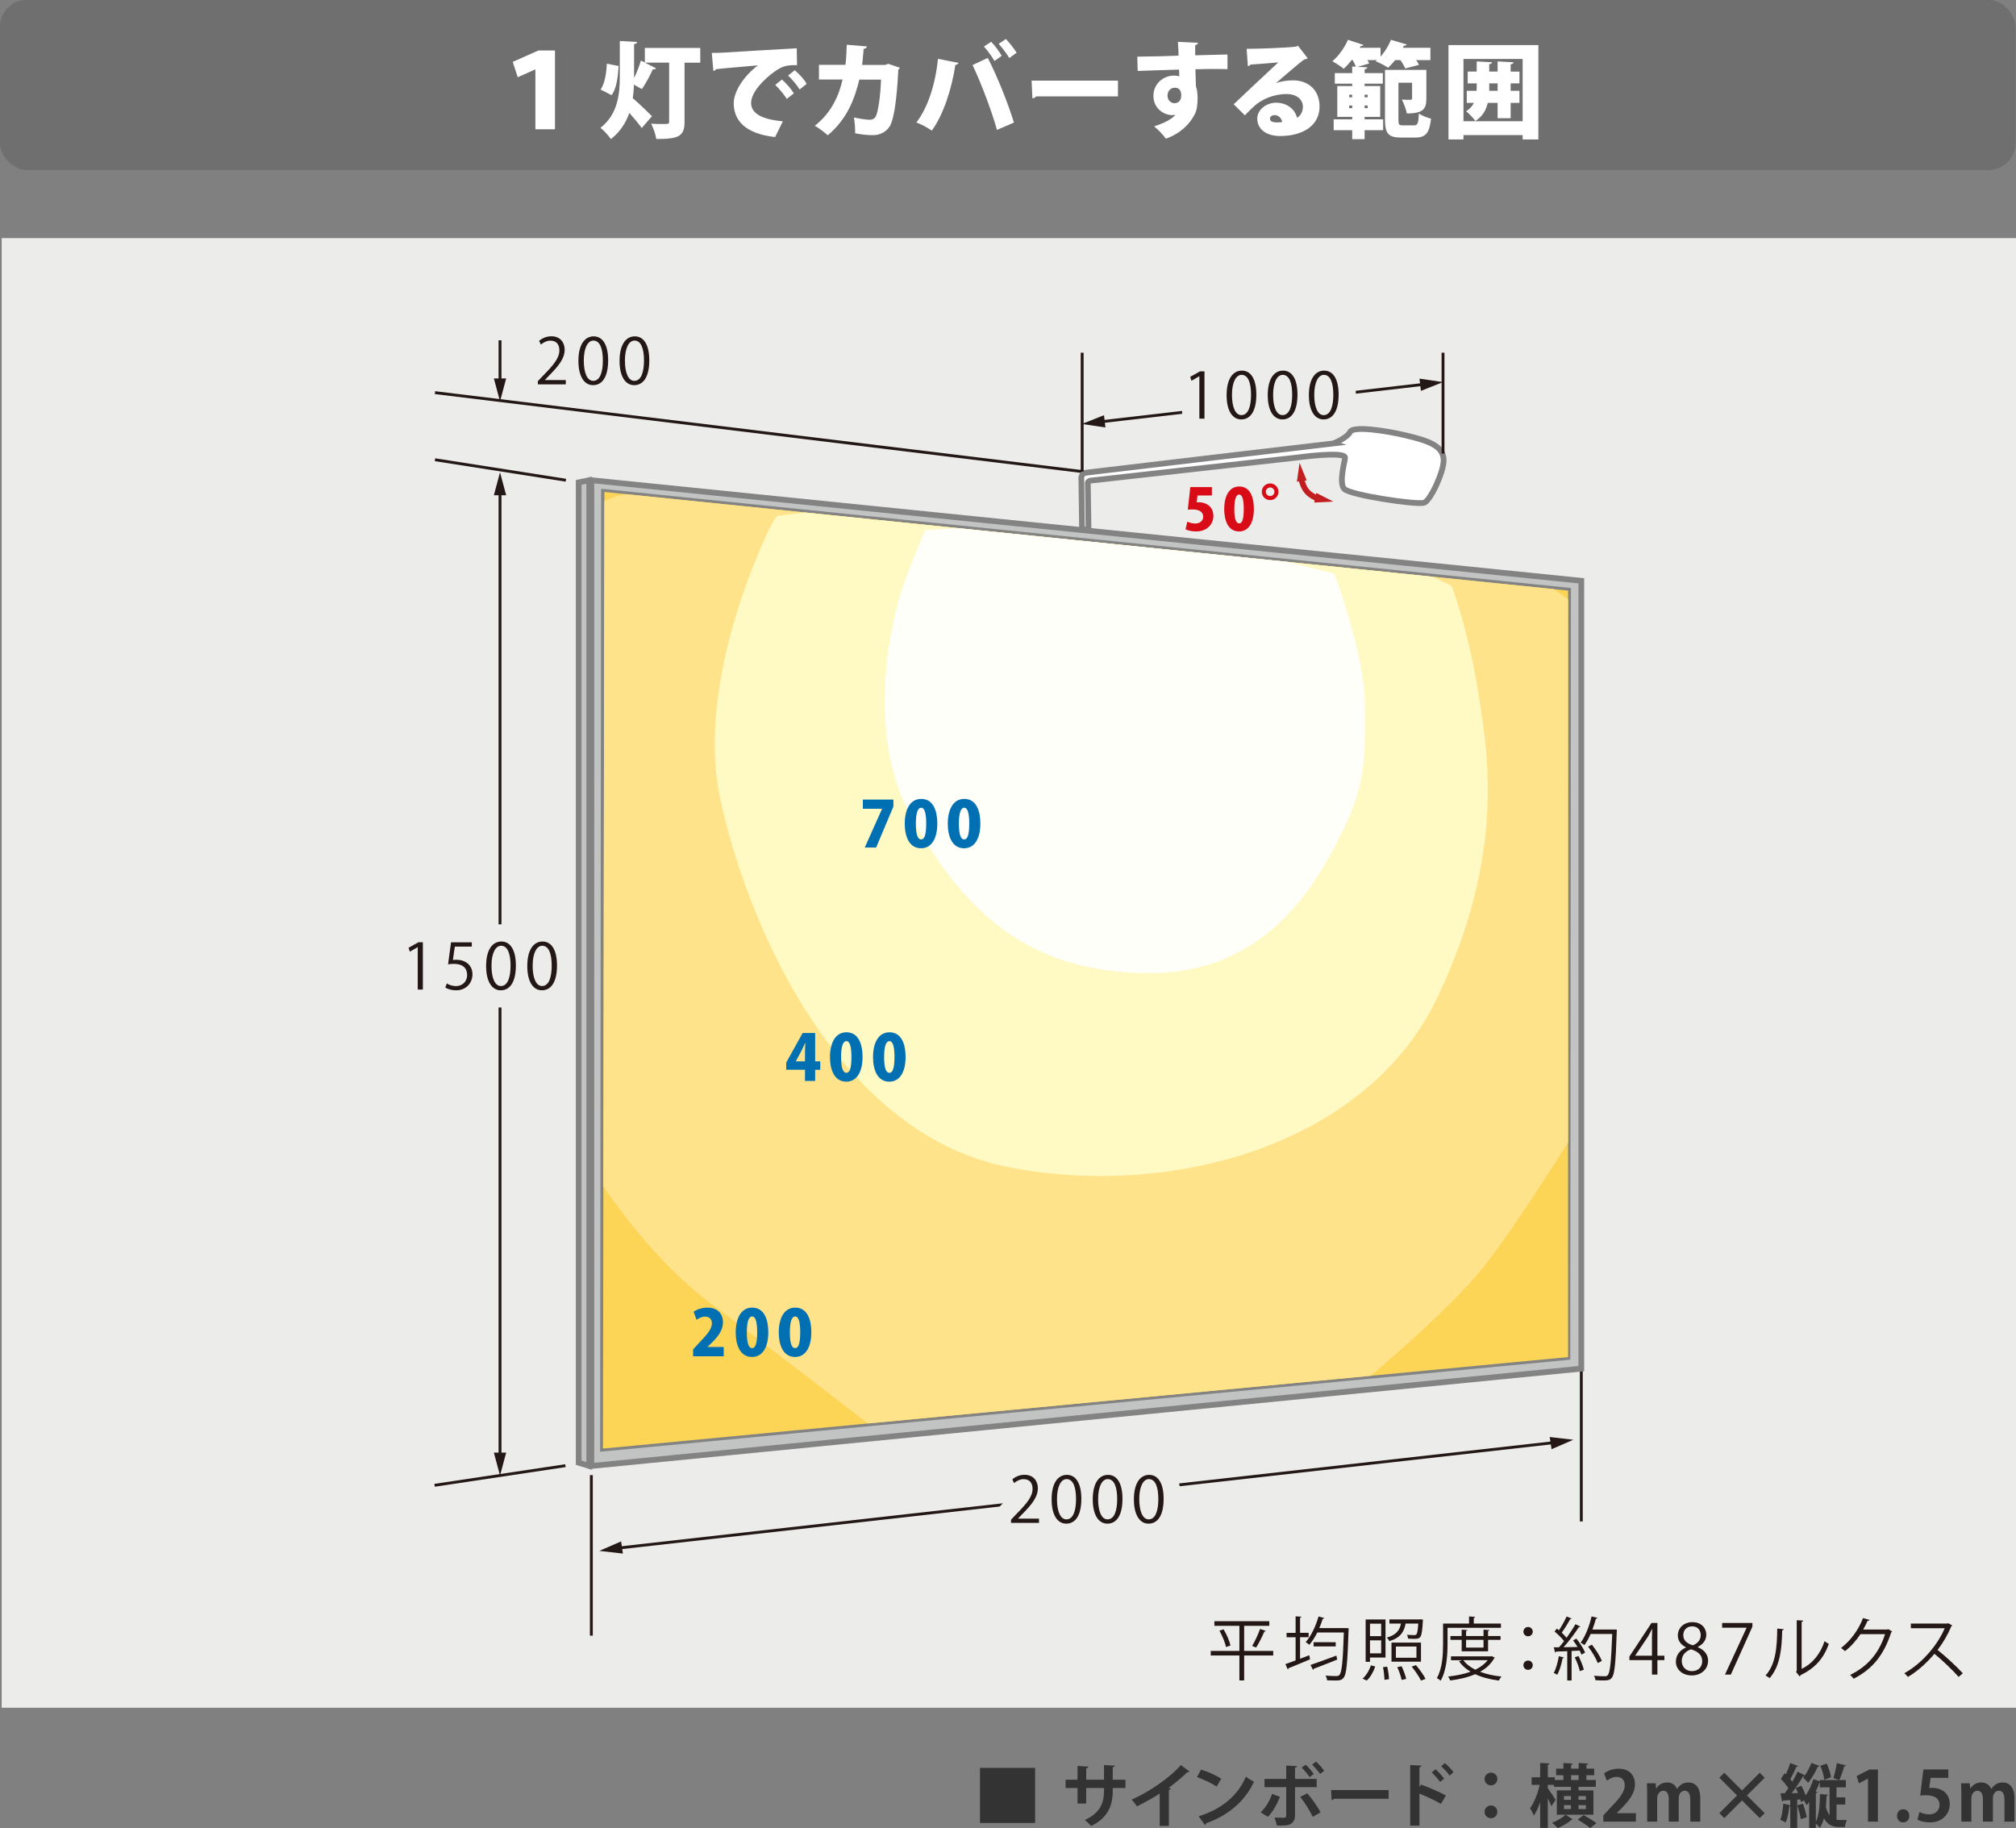 <?xml version="1.0" encoding="UTF-8"?>
<svg id="_レイヤー_2" data-name="レイヤー 2" xmlns="http://www.w3.org/2000/svg" width="175.443" height="159.105" xmlns:xlink="http://www.w3.org/1999/xlink" viewBox="0 0 175.443 159.105">
  <rect x="0" y="0" width="175.443" height="159.105" fill="#808080" stroke="none"/>
  <defs>
    <style>
      .cls-1, .cls-2, .cls-3, .cls-4, .cls-5, .cls-6, .cls-7, .cls-8, .cls-9, .cls-10, .cls-11, .cls-12, .cls-13 {
        stroke-width: 0px;
      }

      .cls-1, .cls-14, .cls-15, .cls-16 {
        fill: none;
      }

      .cls-17, .cls-18, .cls-10 {
        fill: #fff;
      }

      .cls-19 {
        clip-path: url(#clippath-1);
      }

      .cls-18, .cls-20, .cls-14, .cls-15, .cls-16 {
        stroke-miterlimit: 10;
      }

      .cls-18, .cls-20, .cls-15, .cls-16 {
        stroke-width: .5px;
      }

      .cls-18, .cls-20, .cls-16 {
        stroke: #838383;
      }

      .cls-20 {
        fill: #c2c3c3;
      }

      .cls-2 {
        fill: #6f6f6f;
      }

      .cls-3 {
        fill: #231815;
      }

      .cls-4 {
        fill: #d90b17;
      }

      .cls-5 {
        fill: #c21d1f;
      }

      .cls-6 {
        fill: #333;
      }

      .cls-7 {
        fill: #ececeb;
      }

      .cls-8 {
        fill: #fff9c3;
      }

      .cls-9 {
        fill: #ffe38a;
      }

      .cls-11 {
        fill: #fffffa;
      }

      .cls-12 {
        fill: #fcd456;
      }

      .cls-13 {
        fill: #0070b3;
      }

      .cls-14 {
        stroke: #231815;
        stroke-width: .25px;
      }

      .cls-15 {
        stroke: #c21d1f;
      }
    </style>
    <clipPath id="clippath-1">
      <polygon class="cls-1" points="136.462 118.107 52.474 126.07 52.598 42.814 136.462 51.4 136.462 118.107"/>
    </clipPath>
  </defs>
  <g id="_レイヤー_1-2" data-name="レイヤー 1">
    <g>
      <rect class="cls-7" x=".145" y="20.724" width="175.299" height="127.9"/>
      <g>
        <rect class="cls-2" width="175.395" height="14.792" rx="2.359" ry="2.359"/>
        <rect class="cls-2" width="175.395" height="14.792" rx="2.359" ry="2.359"/>
        <g>
          <path class="cls-10" d="m46.593,6.048h-.026l-1.513.675-.433-1.341,2.242-.99h1.432v6.86h-1.702v-5.204Z"/>
          <path class="cls-10" d="m60.94,4.175v1.278h-1.368v5.159c0,1.296-.586,1.485-2.458,1.485-.054-.378-.261-.981-.45-1.333.324.027.72.027,1.008.027.505,0,.559,0,.559-.207v-5.132h-2.106l.972.495c-.045.072-.152.099-.288.09-.225.522-.639,1.26-.945,1.719l-.692-.387c-.019.387-.045.783-.108,1.17.495.414,1.423,1.324,1.675,1.576l-.892,1.026c-.27-.378-.685-.873-1.08-1.314-.297.846-.783,1.639-1.603,2.278-.198-.297-.631-.774-.909-.981,1.512-1.171,1.684-2.926,1.684-4.483v-3.07l1.503.081c-.009.099-.081.153-.261.189v2.953c.233-.477.459-1.053.594-1.522l.343.171v-1.27h4.825Zm-8.67,3.619c.36-.54.495-1.359.54-2.25l1.026.198c-.062.981-.171,1.936-.612,2.539l-.954-.486Z"/>
          <path class="cls-10" d="m61.945,4.607c.279,0,.738-.009.981-.027,1.152-.072,4.718-.288,6.41-.378l.027,1.468c-.864-.018-1.279.063-1.999.594-.819.585-1.999,1.728-1.999,2.691,0,.918.919,1.432,2.765,1.603l-.676,1.369c-2.566-.279-3.601-1.422-3.601-2.953,0-1.017.9-2.386,2.106-3.286-1.18.108-2.989.252-3.646.333-.018.072-.144.135-.233.153l-.136-1.566Zm6.104,2.314c.359.306.81.828,1.035,1.206l-.621.486c-.171-.324-.702-.955-1-1.225l.586-.468Zm1.116-.811c.387.324.819.793,1.035,1.189l-.612.486c-.189-.315-.684-.927-1.009-1.207l.586-.468Z"/>
          <path class="cls-10" d="m78.302,5.895c-.027.063-.063.126-.126.162-.135,2.8-.414,4.438-.757,4.951-.333.504-.854.756-1.476.756-.46,0-.945-.054-1.521-.162.009-.369-.045-1.008-.108-1.377.495.108,1.116.198,1.351.198.252,0,.441-.072.567-.333.171-.342.387-1.612.44-3.16h-1.891c-.404,1.692-1.071,3.439-2.745,4.843-.252-.234-.774-.63-1.126-.828,1.468-1.143,2.125-2.701,2.413-4.024h-2.053v-1.279h2.305c.081-.612.081-1.08.117-1.746l1.756.144c-.019.108-.108.189-.288.216-.055.531-.063.891-.136,1.395h2.017l.252-.099,1.009.342Z"/>
          <path class="cls-10" d="m83.412,5.472c-.027.09-.117.162-.27.18-.323,2.098-1.035,4.321-2.052,5.717-.379-.27-.9-.541-1.342-.711.999-1.296,1.648-3.295,1.882-5.537l1.782.351Zm3.349,5.834c-.387-1.395-1.26-3.826-2.124-5.645l1.323-.621c.873,1.684,1.81,4.087,2.277,5.627l-1.477.639Zm-.504-7.67c.333.333.721.882.918,1.224l-.63.45c-.18-.333-.639-.963-.918-1.26l.63-.414Zm1.278-.243c.333.342.729.855.937,1.197l-.64.46c-.18-.334-.647-.928-.918-1.233l.621-.423Z"/>
          <path class="cls-10" d="m89.774,7.02h7.517v1.369h-7.121c-.062.09-.189.153-.324.171l-.071-1.539Z"/>
          <path class="cls-10" d="m98.973,4.932c.54-.018,1.351-.018,2.062-.036.405-.018.972-.036,1.53-.054,0-.009-.018-.756-.054-1.198l1.755.081c-.009.072-.107.18-.252.207-.009.126,0,.738,0,.882,1.216-.036,2.404-.063,2.809-.072v1.278c-.288-.009-.703-.018-1.18-.018-.486,0-1.035.009-1.611.027.009.243.045,1.351.045,1.485.144.405.144.882.144,1.072,0,.486-.062.999-.233,1.332-.433.873-1.27,1.71-2.522,2.152-.233-.324-.702-.811-1.026-1.071.783-.253,1.504-.594,1.864-1.008-.072.018-.217.027-.279.027-.802,0-1.647-.63-1.647-1.665-.009-1.062.864-1.773,1.791-1.773.153,0,.298.018.46.063,0-.081-.019-.495-.019-.585-.801.018-3.34.108-3.601.117l-.036-1.242Zm3.826,3.376c0-.378-.136-.675-.567-.675-.324.009-.621.234-.63.702,0,.378.297.648.603.648.378,0,.595-.279.595-.675Z"/>
          <path class="cls-10" d="m111.043,7.236c.459-.18,1.044-.243,1.477-.243,1.341,0,2.314.837,2.314,2.287,0,1.612-1.396,2.557-3.44,2.557-1.152,0-1.98-.558-1.98-1.521,0-.756.774-1.377,1.639-1.377.928,0,1.656.558,1.818,1.314.315-.18.514-.531.514-.954,0-.684-.595-1.116-1.404-1.116-1.162,0-2.206.468-2.863,1.08-.19.18-.559.531-.783.774l-.973-.963c.559-.531,2.683-2.539,3.881-3.646-.397.054-1.846.144-2.413.189-.027.072-.153.126-.234.144l-.107-1.512c1.116,0,3.754-.099,4.321-.198l.144-.072.847,1.089c-.063.054-.181.09-.288.099-.388.261-1.702,1.405-2.467,2.061v.009Zm.117,3.421c.099,0,.359-.018.423-.027-.054-.387-.369-.612-.648-.612-.216,0-.414.117-.414.297,0,.153.064.342.64.342Z"/>
          <path class="cls-10" d="m118.755,10.171v.216h1.612v.945h-1.612v.783h-1.08v-.783h-1.611v-.945h1.611v-.216h-1.296v-2.683h1.296v-.207h-1.513v-.918h1.513v-.576l.315.018c-.055-.162-.153-.378-.271-.576h-.09c-.225.279-.459.549-.693.756-.243-.207-.693-.495-.99-.657.54-.441,1.071-1.189,1.359-1.863l1.351.441c-.045.081-.144.108-.243.099l-.081.153h1.81v.774c.378-.423.711-.963.9-1.467l1.377.405c-.035.081-.126.117-.242.108-.027.063-.055.117-.091.18h2.396v1.071h-1.243c.108.153.198.297.252.414l-1.197.315c-.081-.189-.243-.477-.423-.729h-.459c-.198.252-.405.477-.612.666-.27-.198-.766-.432-1.08-.567.036-.036.081-.063.117-.099h-.838c.064.108.117.207.153.297l-1.008.288.846.045c-.009.09-.072.144-.234.171v.333h1.585v.918h-1.585v.207h1.359v2.683h-1.359Zm-1.341-1.926v.225h.261v-.225h-.261Zm0,1.17h.261v-.234h-.261v.234Zm1.611-1.17h-.271v.225h.271v-.225Zm0,1.17v-.234h-.271v.234h.271Zm2.674,1.026c0,.414.054.468.405.468h.954c.315,0,.378-.18.423-1.026.252.18.729.369,1.054.441-.135,1.242-.45,1.647-1.359,1.647h-1.252c-1.061,0-1.395-.324-1.395-1.521v-4.366h3.601v2.512c0,.855-.252,1.278-1.701,1.278-.064-.36-.262-.891-.433-1.207.279.018.64.018.747.018.108-.009.145-.027.145-.126v-1.359h-1.189v3.241Z"/>
          <path class="cls-10" d="m126.054,3.923h7.823v8.211h-1.369v-.378h-5.149v.378h-1.305V3.923Zm1.305,6.626h5.149v-5.419h-5.149v5.419Zm4.871-3.295h-.766v.648h.766v1.053h-.766v1.333h-1.134v-1.333h-.856c-.144.622-.45,1.17-1.08,1.576-.172-.252-.559-.657-.802-.846.324-.207.54-.45.675-.729h-.621v-1.053h.855c.009-.099.009-.207.009-.306v-.342h-.783v-1.026h.783v-.882l1.333.072c-.009.09-.081.144-.243.171v.639h.73v-.882l1.386.072c-.009.099-.081.153-.252.18v.63h.766v1.026Zm-1.899.648v-.648h-.73v.648h.73Z"/>
        </g>
      </g>
      <g>
        <path class="cls-3" d="m110.803,143.679v.401h-2.53v2.171h-.414v-2.171h-2.494v-.401h2.494v-2.184h-2.177v-.401h4.779v.401h-2.189v2.184h2.53Zm-4.107-.336c-.078-.378-.318-.972-.576-1.428l.366-.113c.264.443.522,1.031.594,1.409l-.384.132Zm3.466-1.403c-.018.042-.06.054-.132.06-.174.408-.474,1.014-.714,1.386l-.348-.138c.234-.385.534-1.026.689-1.481l.504.174Z"/>
        <path class="cls-3" d="m113.139,142.491v1.871l.798-.307.072.355c-.684.288-1.409.594-1.871.773,0,.048-.036.084-.072.102l-.204-.455c.246-.084.552-.198.888-.324v-2.015h-.785v-.384h.785v-1.434l.51.03c-.006.042-.036.072-.12.084v1.319h.744v.384h-.744Zm4.006-.798l.222.012c0,.042-.006.097-.006.139-.096,2.902-.18,3.873-.432,4.167-.162.216-.348.246-.756.246-.197,0-.443-.006-.684-.018-.006-.12-.059-.294-.132-.414.414.042.798.042.947.042.12,0,.192-.018.258-.096.21-.216.307-1.157.384-3.694h-2.309c-.21.414-.443.785-.695,1.073-.072-.071-.222-.18-.317-.239.461-.504.875-1.367,1.121-2.231l.498.139c-.013.042-.06.066-.133.066-.084.27-.185.546-.3.809h2.333Zm-3.101,3.208c.552-.185,1.428-.504,2.255-.815l.072.348c-.743.3-1.541.612-2.039.798-.006.048-.03.084-.065.102l-.223-.432Zm.271-1.978h1.925v.365h-1.925v-.365Z"/>
        <path class="cls-3" d="m119.68,145.033c-.15.45-.414.935-.738,1.224l-.365-.162c.306-.258.582-.72.725-1.157l.378.096Zm-.456-.779v.378h-.378v-3.688h1.728v3.31h-1.35Zm.972-2.944h-.972v1.086h.972v-1.086Zm-.972,2.579h.972v-1.128h-.972v1.128Zm1.26,2.309c-.007-.282-.055-.75-.126-1.109l.365-.036c.084.354.15.816.156,1.085l-.395.06Zm3.357-5.235c0,.036-.006.078-.018.12-.09,1.547-.174,1.547-.846,1.547-.126,0-.282-.006-.432-.018-.012-.097-.048-.24-.108-.336.276.023.534.029.63.029.09,0,.145-.012.186-.054.077-.078.132-.336.174-.953h-1.103c-.132.701-.432,1.235-1.409,1.529-.042-.09-.145-.234-.229-.307.822-.228,1.116-.629,1.235-1.223h-1.007v-.36h2.62l.09-.012.216.036Zm-.18,1.991v1.661h-2.566v-1.661h2.566Zm-.395,1.319v-.977h-1.787v.977h1.787Zm-1.289,1.931c-.055-.288-.216-.762-.378-1.115l.378-.072c.168.348.336.815.396,1.098l-.396.09Zm1.685.06c-.149-.323-.504-.846-.81-1.217l.372-.132c.312.365.672.869.833,1.199l-.396.149Z"/>
        <path class="cls-3" d="m130.621,141.67h-4.648v1.391c0,.936-.072,2.297-.6,3.215-.066-.072-.234-.187-.33-.229.497-.869.539-2.105.539-2.986v-1.763h2.261v-.618l.534.036c-.006.042-.036.072-.12.084v.498h2.363v.372Zm-.804,2.464l.27.132c-.012.03-.036.049-.06.061-.276.497-.702.881-1.224,1.169.552.21,1.188.348,1.871.414-.09.09-.186.246-.24.354-.755-.102-1.457-.281-2.057-.558-.648.282-1.403.45-2.177.546-.03-.101-.108-.252-.174-.342.678-.072,1.356-.204,1.949-.42-.414-.246-.75-.546-1.002-.905l.252-.096h-.953v-.336h3.472l.072-.019Zm-.318-.42h-2.297v-.995h-.978v-.336h.978v-.552l.504.036c-.006.042-.042.072-.12.078v.438h1.518v-.552l.516.036c-.006.042-.042.072-.12.078v.438h1.086v.336h-1.086v.995Zm-2.152.774c.246.335.605.605,1.043.827.439-.216.81-.485,1.073-.827h-2.116Zm1.757-1.77h-1.518v.672h1.518v-.672Z"/>
        <path class="cls-3" d="m133.389,142.005c0,.223-.18.402-.408.402s-.407-.18-.407-.402c0-.227.18-.407.407-.407.24,0,.408.191.408.407Zm0,2.915c0,.227-.18.407-.408.407s-.407-.18-.407-.407c0-.222.18-.402.407-.402.24,0,.408.192.408.402Z"/>
        <path class="cls-3" d="m136.107,144.254c-.012.036-.048.06-.12.06-.096.509-.264,1.085-.468,1.439-.071-.048-.216-.113-.306-.155.198-.336.348-.912.444-1.458l.449.114Zm.666-3.388c-.03.042-.078.054-.126.048-.186.348-.486.833-.738,1.175.162.156.312.312.42.45.294-.408.576-.834.773-1.182l.433.204c-.019.036-.066.048-.133.048-.335.521-.863,1.229-1.331,1.751.384-.006.798-.012,1.218-.023-.12-.198-.258-.402-.396-.57.168-.09.234-.12.294-.155.307.377.63.881.756,1.211l-.312.18c-.042-.102-.096-.222-.168-.353l-.695.036v2.566h-.378v-2.549c-.372.012-.708.03-.972.036-.012.048-.048.072-.09.078l-.108-.45h.45c.144-.161.294-.342.443-.539-.191-.258-.533-.594-.827-.834l.197-.258c.06.048.12.096.186.144.233-.348.51-.845.665-1.199l.439.186Zm.713,4.575c-.065-.324-.258-.827-.443-1.205l.324-.114c.191.378.39.869.468,1.193l-.349.126Zm3.011-3.628l.216.024c0,.036-.006.091-.012.133-.096,2.812-.192,3.754-.432,4.047-.162.198-.324.234-.738.234-.203,0-.449-.006-.689-.024-.012-.113-.054-.275-.132-.384.414.036.792.042.941.042.12,0,.198-.017.264-.096.198-.21.3-1.14.39-3.58h-1.883c-.161.372-.348.708-.539.966-.078-.061-.229-.162-.33-.216.401-.521.75-1.415.959-2.285l.504.132c-.012.055-.065.072-.132.066-.084.317-.186.636-.306.947h1.829l.09-.006Zm-1.961,1.325c.348.438.72,1.02.863,1.409l-.353.192c-.138-.384-.498-.99-.84-1.434l.33-.168Z"/>
        <path class="cls-3" d="m144.236,145.741h-.474v-1.26h-1.961v-.317l1.919-2.914h.516v2.848h.611v.384h-.611v1.26Zm-1.931-1.644h1.457v-1.595c0-.246.012-.485.023-.72h-.023c-.138.276-.246.468-.36.672l-1.097,1.631v.012Z"/>
        <path class="cls-3" d="m146.715,143.36c-.485-.233-.701-.63-.701-1.014,0-.695.546-1.169,1.271-1.169.815,0,1.205.552,1.205,1.092,0,.384-.204.803-.737,1.061v.024c.552.234.894.636.894,1.176,0,.761-.624,1.283-1.415,1.283-.858,0-1.386-.546-1.386-1.193,0-.582.348-1.002.869-1.235v-.024Zm1.422,1.224c0-.563-.378-.851-.972-1.044-.527.174-.81.558-.81,1.002,0,.51.342.899.882.899.575,0,.899-.39.899-.858Zm-1.649-2.285c-.006.48.336.744.834.893.39-.149.684-.455.684-.881,0-.378-.21-.768-.738-.768-.522,0-.779.365-.779.755Z"/>
        <path class="cls-3" d="m149.871,141.25h2.633v.317l-1.877,4.174h-.51l1.877-4.066v-.013h-2.123v-.413Z"/>
        <path class="cls-3" d="m155.234,141.789c-.006.055-.06.09-.138.103-.036,1.613-.168,3.082-1.092,4.155-.096-.072-.239-.162-.359-.228.894-.972,1.001-2.471,1.02-4.084l.569.054Zm1.553,3.454c1.002-.485,1.649-1.361,1.997-2.41.09.078.271.18.372.233-.426,1.212-1.169,2.105-2.446,2.711-.019.048-.06.096-.102.12l-.311-.397.065-.09v-4.401l.559.03c-.007.054-.049.102-.133.113v4.09Z"/>
        <path class="cls-3" d="m164.67,141.987c-.023.03-.054.059-.09.084-.629,1.943-1.613,3.19-3.268,4.029-.072-.102-.186-.239-.307-.329,1.571-.762,2.543-1.961,3.041-3.551h-2.141c-.349.54-.809,1.061-1.344,1.481-.084-.084-.222-.197-.342-.275.815-.63,1.505-1.548,1.913-2.603l.569.161c-.023.061-.096.078-.174.078-.12.264-.246.516-.384.756h2.111l.071-.036.342.204Z"/>
        <path class="cls-3" d="m169.896,141.466c-.012.029-.042.054-.078.065-.323.762-.707,1.422-1.199,2.064.654.522,1.638,1.415,2.195,2.032l-.366.318c-.527-.612-1.493-1.523-2.104-2.015-.528.642-1.44,1.517-2.309,2.015-.066-.09-.21-.24-.312-.324,1.661-.911,2.975-2.614,3.515-3.916h-2.944v-.407h3.178l.078-.03.348.198Z"/>
      </g>
      <g>
        <g>
          <line class="cls-14" x1="49.246" y1="41.794" x2="37.854" y2="40.01"/>
          <line class="cls-14" x1="94.176" y1="41.041" x2="37.854" y2="34.171"/>
          <line class="cls-14" x1="49.209" y1="127.557" x2="37.819" y2="129.266"/>
          <g>
            <line class="cls-14" x1="43.514" y1="42.738" x2="43.514" y2="126.787"/>
            <polygon class="cls-3" points="42.979 43.104 43.514 41.104 44.051 43.104 42.979 43.104"/>
            <polygon class="cls-3" points="42.979 126.42 43.514 128.421 44.051 126.42 42.979 126.42"/>
          </g>
          <g>
            <line class="cls-14" x1="43.514" y1="29.617" x2="43.514" y2="33.302"/>
            <polygon class="cls-3" points="42.979 32.936 43.514 34.936 44.049 32.936 42.979 32.936"/>
          </g>
          <line class="cls-14" x1="51.463" y1="128.38" x2="51.463" y2="142.351"/>
          <line class="cls-14" x1="137.614" y1="119.113" x2="137.614" y2="132.41"/>
          <g>
            <line class="cls-14" x1="53.77" y1="134.733" x2="135.307" y2="125.543"/>
            <polygon class="cls-3" points="54.209 135.209 52.153 134.973 54.053 134.149 54.209 135.209"/>
            <polygon class="cls-3" points="135.025 126.125 136.924 125.301 134.865 125.065 135.025 126.125"/>
          </g>
          <g>
            <g>
              <polygon class="cls-20" points="137.614 119.113 51.463 127.584 51.463 41.794 137.614 50.547 137.614 119.113"/>
              <polygon class="cls-20" points="50.361 127.303 51.277 127.582 51.277 41.794 50.361 41.98 50.361 127.303"/>
              <g>
                <polygon class="cls-17" points="136.406 118.107 52.475 126.07 52.56 42.814 136.462 51.4 136.406 118.107"/>
                <polygon class="cls-16" points="136.406 118.107 52.475 126.07 52.56 42.814 136.462 51.4 136.406 118.107"/>
              </g>
            </g>
            <path class="cls-18" d="m116.037,38.593s1.19-.468,1.457-1.003c.277-.547,3.168-.099,4.851.304,1.894.454,3.269.877,3.288,2.142.017,1.059-1.18,3.569-1.697,3.719-.691.199-6.438-.666-6.947-1.201-.508-.537.062-2.436.064-2.725.005-.587-4.159-.011-4.159-.011l-18.026,2.014s-.137.043-.173.106c-.048.083-.026.2-.026.2l.061,3.985-.565-.071-.057-4.289s-.113-.553.416-.626c.533-.077,21.514-2.544,21.514-2.544Z"/>
          </g>
          <g>
            <g>
              <path class="cls-3" d="m36.354,86.121v-3.686h-.012l-.676.39-.109-.341.852-.478h.391v4.114h-.445Z"/>
              <path class="cls-3" d="m41.06,82.006v.379h-1.478l-.17,1.165c.088-.012.176-.022.318-.022.73,0,1.385.434,1.385,1.264,0,.812-.605,1.396-1.418,1.396-.412,0-.758-.121-.945-.242l.133-.357c.154.104.455.231.812.231.516,0,.961-.38.955-.973,0-.566-.361-.961-1.131-.961-.219,0-.391.017-.527.038l.258-1.917h1.809Z"/>
              <path class="cls-3" d="m42.305,84.078c0-1.44.56-2.138,1.33-2.138.779,0,1.258.736,1.258,2.082,0,1.429-.5,2.165-1.318,2.165-.748,0-1.27-.736-1.27-2.109Zm2.127-.033c0-1.027-.248-1.736-.824-1.736-.49,0-.836.654-.836,1.736s.303,1.769.818,1.769c.611,0,.842-.791.842-1.769Z"/>
              <path class="cls-3" d="m45.887,84.078c0-1.44.56-2.138,1.328-2.138.781,0,1.258.736,1.258,2.082,0,1.429-.5,2.165-1.318,2.165-.746,0-1.268-.736-1.268-2.109Zm2.125-.033c0-1.027-.246-1.736-.824-1.736-.488,0-.834.654-.834,1.736s.301,1.769.818,1.769c.609,0,.84-.791.84-1.769Z"/>
            </g>
            <g>
              <polygon class="cls-7" points="38.299 87.621 34.853 87.621 34.853 85.025 34.805 85.052 33.754 81.775 36.016 80.507 38.299 80.507 38.299 87.621"/>
              <path class="cls-7" d="m39.697,87.687c-.644,0-1.285-.176-1.759-.482l-1.012-.653.314-.847.699-5.198h4.62v3.379h-.092c.095.281.146.586.146.906,0,1.624-1.281,2.896-2.918,2.896Z"/>
              <path class="cls-7" d="m43.574,87.687c-1.379,0-2.77-1.116-2.77-3.609,0-2.685,1.524-3.638,2.83-3.638,1.272,0,2.758.938,2.758,3.582,0,2.705-1.519,3.665-2.818,3.665Z"/>
              <path class="cls-7" d="m47.154,87.687c-1.378,0-2.768-1.116-2.768-3.609,0-2.685,1.523-3.638,2.828-3.638,1.272,0,2.758.938,2.758,3.582,0,2.705-1.519,3.665-2.818,3.665Z"/>
            </g>
            <g>
              <path class="cls-3" d="m36.354,86.121v-3.686h-.012l-.676.39-.109-.341.852-.478h.391v4.114h-.445Z"/>
              <path class="cls-3" d="m41.06,82.006v.379h-1.478l-.17,1.165c.088-.012.176-.022.318-.022.73,0,1.385.434,1.385,1.264,0,.812-.605,1.396-1.418,1.396-.412,0-.758-.121-.945-.242l.133-.357c.154.104.455.231.812.231.516,0,.961-.38.955-.973,0-.566-.361-.961-1.131-.961-.219,0-.391.017-.527.038l.258-1.917h1.809Z"/>
              <path class="cls-3" d="m42.305,84.078c0-1.44.56-2.138,1.33-2.138.779,0,1.258.736,1.258,2.082,0,1.429-.5,2.165-1.318,2.165-.748,0-1.27-.736-1.27-2.109Zm2.127-.033c0-1.027-.248-1.736-.824-1.736-.49,0-.836.654-.836,1.736s.303,1.769.818,1.769c.611,0,.842-.791.842-1.769Z"/>
              <path class="cls-3" d="m45.887,84.078c0-1.44.56-2.138,1.328-2.138.781,0,1.258.736,1.258,2.082,0,1.429-.5,2.165-1.318,2.165-.746,0-1.268-.736-1.268-2.109Zm2.125-.033c0-1.027-.246-1.736-.824-1.736-.488,0-.834.654-.834,1.736s.301,1.769.818,1.769c.609,0,.84-.791.84-1.769Z"/>
            </g>
          </g>
          <g>
            <g>
              <path class="cls-3" d="m49.239,33.453h-2.433v-.28l.4-.423c.978-.989,1.473-1.587,1.473-2.258,0-.44-.192-.846-.786-.846-.329,0-.626.181-.823.34l-.154-.318c.253-.225.626-.401,1.065-.401.83,0,1.159.604,1.159,1.17,0,.774-.544,1.434-1.396,2.29l-.323.34v.011h1.817v.373Z"/>
              <path class="cls-3" d="m50.337,31.41c0-1.439.56-2.137,1.329-2.137.78,0,1.258.736,1.258,2.082,0,1.429-.499,2.165-1.318,2.165-.747,0-1.269-.736-1.269-2.109Zm2.126-.033c0-1.027-.247-1.736-.824-1.736-.489,0-.835.654-.835,1.736s.303,1.769.818,1.769c.61,0,.841-.791.841-1.769Z"/>
              <path class="cls-3" d="m53.917,31.41c0-1.439.561-2.137,1.329-2.137.78,0,1.258.736,1.258,2.082,0,1.429-.499,2.165-1.318,2.165-.747,0-1.269-.736-1.269-2.109Zm2.126-.033c0-1.027-.247-1.736-.824-1.736-.489,0-.835.654-.835,1.736s.303,1.769.818,1.769c.61,0,.841-.791.841-1.769Z"/>
            </g>
            <g>
              <path class="cls-7" d="m50.739,34.953h-5.433v-2.378l.812-.856c.038-.039.075-.077.112-.114l-1.158-2.301.846-.754c.565-.505,1.298-.782,2.063-.782,1.541,0,2.659,1.123,2.659,2.67,0,.413-.076.79-.21,1.143h.309v3.373Z"/>
              <path class="cls-7" d="m51.605,35.019c-1.378,0-2.769-1.116-2.769-3.609,0-2.685,1.524-3.637,2.829-3.637,1.272,0,2.758.938,2.758,3.581,0,2.705-1.519,3.665-2.818,3.665Z"/>
              <path class="cls-7" d="m55.185,35.019c-1.378,0-2.769-1.116-2.769-3.609,0-2.685,1.524-3.637,2.829-3.637,1.272,0,2.758.938,2.758,3.581,0,2.705-1.519,3.665-2.818,3.665Z"/>
            </g>
            <g>
              <path class="cls-3" d="m49.239,33.453h-2.433v-.28l.4-.423c.978-.989,1.473-1.587,1.473-2.258,0-.44-.192-.846-.786-.846-.329,0-.626.181-.823.34l-.154-.318c.253-.225.626-.401,1.065-.401.83,0,1.159.604,1.159,1.17,0,.774-.544,1.434-1.396,2.29l-.323.34v.011h1.817v.373Z"/>
              <path class="cls-3" d="m50.337,31.41c0-1.439.56-2.137,1.329-2.137.78,0,1.258.736,1.258,2.082,0,1.429-.499,2.165-1.318,2.165-.747,0-1.269-.736-1.269-2.109Zm2.126-.033c0-1.027-.247-1.736-.824-1.736-.489,0-.835.654-.835,1.736s.303,1.769.818,1.769c.61,0,.841-.791.841-1.769Z"/>
              <path class="cls-3" d="m53.917,31.41c0-1.439.561-2.137,1.329-2.137.78,0,1.258.736,1.258,2.082,0,1.429-.499,2.165-1.318,2.165-.747,0-1.269-.736-1.269-2.109Zm2.126-.033c0-1.027-.247-1.736-.824-1.736-.489,0-.835.654-.835,1.736s.303,1.769.818,1.769c.61,0,.841-.791.841-1.769Z"/>
            </g>
          </g>
          <g>
            <g>
              <path class="cls-3" d="m90.42,132.538h-2.434v-.28l.4-.423c.978-.988,1.473-1.588,1.473-2.258,0-.439-.192-.846-.786-.846-.329,0-.626.182-.823.341l-.154-.319c.253-.225.626-.4,1.065-.4.83,0,1.159.604,1.159,1.17,0,.774-.544,1.434-1.395,2.291l-.324.34v.012h1.818v.373Z"/>
              <path class="cls-3" d="m91.517,130.495c0-1.44.56-2.138,1.329-2.138.78,0,1.258.736,1.258,2.082,0,1.429-.5,2.165-1.318,2.165-.747,0-1.269-.736-1.269-2.109Zm2.126-.033c0-1.027-.247-1.736-.824-1.736-.488,0-.835.654-.835,1.736s.302,1.769.818,1.769c.61,0,.841-.791.841-1.769Z"/>
              <path class="cls-3" d="m95.097,130.495c0-1.44.56-2.138,1.329-2.138.78,0,1.258.736,1.258,2.082,0,1.429-.5,2.165-1.318,2.165-.747,0-1.269-.736-1.269-2.109Zm2.126-.033c0-1.027-.247-1.736-.824-1.736-.488,0-.835.654-.835,1.736s.302,1.769.818,1.769c.61,0,.841-.791.841-1.769Z"/>
              <path class="cls-3" d="m98.678,130.495c0-1.44.561-2.138,1.329-2.138.78,0,1.258.736,1.258,2.082,0,1.429-.499,2.165-1.318,2.165-.747,0-1.269-.736-1.269-2.109Zm2.126-.033c0-1.027-.247-1.736-.824-1.736-.489,0-.835.654-.835,1.736s.303,1.769.818,1.769c.61,0,.841-.791.841-1.769Z"/>
            </g>
            <g>
              <path class="cls-7" d="m91.92,134.038h-5.434v-2.378l.812-.856c.038-.039.075-.076.111-.113l-1.157-2.306.848-.754c.565-.502,1.298-.778,2.062-.778,1.541,0,2.659,1.123,2.659,2.67,0,.413-.076.79-.21,1.143h.31v3.373Z"/>
              <path class="cls-7" d="m92.785,134.104c-1.378,0-2.769-1.116-2.769-3.609,0-2.685,1.524-3.638,2.829-3.638,1.272,0,2.758.938,2.758,3.582,0,2.705-1.519,3.665-2.818,3.665Z"/>
              <path class="cls-7" d="m96.365,134.104c-1.378,0-2.769-1.116-2.769-3.609,0-2.685,1.524-3.638,2.829-3.638,1.272,0,2.758.938,2.758,3.582,0,2.705-1.519,3.665-2.818,3.665Z"/>
              <path class="cls-7" d="m99.946,134.104c-1.378,0-2.769-1.116-2.769-3.609,0-2.685,1.524-3.638,2.829-3.638,1.272,0,2.758.938,2.758,3.582,0,2.705-1.519,3.665-2.818,3.665Z"/>
            </g>
            <g>
              <path class="cls-3" d="m90.42,132.538h-2.434v-.28l.4-.423c.978-.988,1.473-1.588,1.473-2.258,0-.439-.192-.846-.786-.846-.329,0-.626.182-.823.341l-.154-.319c.253-.225.626-.4,1.065-.4.83,0,1.159.604,1.159,1.17,0,.774-.544,1.434-1.395,2.291l-.324.34v.012h1.818v.373Z"/>
              <path class="cls-3" d="m91.517,130.495c0-1.44.56-2.138,1.329-2.138.78,0,1.258.736,1.258,2.082,0,1.429-.5,2.165-1.318,2.165-.747,0-1.269-.736-1.269-2.109Zm2.126-.033c0-1.027-.247-1.736-.824-1.736-.488,0-.835.654-.835,1.736s.302,1.769.818,1.769c.61,0,.841-.791.841-1.769Z"/>
              <path class="cls-3" d="m95.097,130.495c0-1.44.56-2.138,1.329-2.138.78,0,1.258.736,1.258,2.082,0,1.429-.5,2.165-1.318,2.165-.747,0-1.269-.736-1.269-2.109Zm2.126-.033c0-1.027-.247-1.736-.824-1.736-.488,0-.835.654-.835,1.736s.302,1.769.818,1.769c.61,0,.841-.791.841-1.769Z"/>
              <path class="cls-3" d="m98.678,130.495c0-1.44.561-2.138,1.329-2.138.78,0,1.258.736,1.258,2.082,0,1.429-.499,2.165-1.318,2.165-.747,0-1.269-.736-1.269-2.109Zm2.126-.033c0-1.027-.247-1.736-.824-1.736-.489,0-.835.654-.835,1.736s.303,1.769.818,1.769c.61,0,.841-.791.841-1.769Z"/>
            </g>
          </g>
        </g>
        <g class="cls-19">
          <polygon class="cls-12" points="136.462 118.107 52.474 126.07 52.598 42.814 136.462 51.4 136.462 118.107"/>
          <path class="cls-9" d="m57.711,42.53s-3.896.495-4.342.75c-.448.256-1.426.459-1.426.459l-.334,58.18s4.451,7.197,10.145,11.445c5.54,4.131,14.891,11.39,14.891,11.39l41.477-4.034s7.861-6.472,11.061-10.548c3.144-4,8.115-12.09,8.115-12.09v-45.357s-3.208-2.228-3.208-2.228l-76.379-7.968Z"/>
          <path class="cls-8" d="m90.577,43.88l-17.948.465s-4.816.47-4.994.576c-.176.108-.342.479-.493.727-.153.25-6.673,13.223-4.499,23.689,2.15,10.361,9.875,29.224,25.074,32.231,14.094,2.789,31.264-1.837,37.415-14.842,5.94-12.559,4.349-21.262,3.475-26.685-.879-5.449-2.288-9.062-2.288-9.062l-2.572-1.226-33.169-5.873Z"/>
          <path class="cls-11" d="m93.877,45.408l-13.37.72s-1.335,3.149-1.958,4.978c-.625,1.836-3.637,12.306.887,20.258,4.424,7.777,9.82,13.287,20.531,13.326,10.131.036,14.464-7.513,16.768-12.137,2.275-4.565,2.043-6.975,2.045-11.264.002-4.287-2.664-11.361-2.664-11.361l-14.566-3.701-7.672-.818Z"/>
        </g>
        <g>
          <path class="cls-13" d="m70.939,94.076h-.884v-.973h-1.632v-.632l1.429-2.57h1.087v2.472h.445v.731h-.445v.973Zm-1.681-1.703h.797v-.852c0-.235.022-.516.032-.763h-.016c-.115.247-.22.494-.352.746l-.462.858v.011Z"/>
          <path class="cls-13" d="m72.229,92c0-1.176.434-2.159,1.434-2.159,1.077,0,1.401,1.094,1.401,2.132,0,1.362-.527,2.164-1.418,2.164-1.066,0-1.417-1.088-1.417-2.137Zm1.868-.011c0-.896-.138-1.379-.439-1.379-.286,0-.462.428-.462,1.379s.159,1.378.462,1.378c.231,0,.439-.241.439-1.378Z"/>
          <path class="cls-13" d="m75.975,92c0-1.176.434-2.159,1.434-2.159,1.077,0,1.4,1.094,1.4,2.132,0,1.362-.527,2.164-1.417,2.164-1.065,0-1.417-1.088-1.417-2.137Zm1.867-.011c0-.896-.137-1.379-.44-1.379-.285,0-.461.428-.461,1.379s.159,1.378.461,1.378c.231,0,.44-.241.44-1.378Z"/>
        </g>
        <g>
          <path class="cls-13" d="m62.984,118.037h-2.665v-.604l.483-.521c.72-.753,1.154-1.241,1.154-1.747,0-.318-.192-.582-.594-.582-.28,0-.555.143-.747.28l-.253-.703c.259-.188.715-.357,1.192-.357.94,0,1.362.577,1.362,1.274,0,.73-.483,1.302-.994,1.808l-.352.335v.011h1.412v.808Z"/>
          <path class="cls-13" d="m64.026,115.961c0-1.176.434-2.159,1.434-2.159,1.077,0,1.401,1.094,1.401,2.132,0,1.362-.527,2.164-1.418,2.164-1.065,0-1.417-1.088-1.417-2.137Zm1.868-.011c0-.895-.138-1.379-.439-1.379-.286,0-.462.428-.462,1.379s.159,1.378.462,1.378c.23,0,.439-.241.439-1.378Z"/>
          <path class="cls-13" d="m67.772,115.961c0-1.176.434-2.159,1.434-2.159,1.077,0,1.4,1.094,1.4,2.132,0,1.362-.527,2.164-1.417,2.164-1.066,0-1.417-1.088-1.417-2.137Zm1.867-.011c0-.895-.137-1.379-.44-1.379-.285,0-.461.428-.461,1.379s.159,1.378.461,1.378c.231,0,.44-.241.44-1.378Z"/>
        </g>
        <g>
          <path class="cls-13" d="m75.09,69.589h2.659v.604l-1.505,3.57h-.989l1.505-3.362v-.011h-1.67v-.802Z"/>
          <path class="cls-13" d="m78.736,71.688c0-1.176.434-2.159,1.434-2.159,1.077,0,1.4,1.094,1.4,2.132,0,1.362-.527,2.164-1.417,2.164-1.065,0-1.417-1.088-1.417-2.137Zm1.867-.011c0-.896-.137-1.379-.44-1.379-.285,0-.461.428-.461,1.379s.159,1.378.461,1.378c.231,0,.44-.241.44-1.378Z"/>
          <path class="cls-13" d="m82.481,71.688c0-1.176.434-2.159,1.434-2.159,1.077,0,1.401,1.094,1.401,2.132,0,1.362-.527,2.164-1.418,2.164-1.065,0-1.417-1.088-1.417-2.137Zm1.868-.011c0-.896-.138-1.379-.439-1.379-.286,0-.462.428-.462,1.379s.159,1.378.462,1.378c.23,0,.439-.241.439-1.378Z"/>
        </g>
        <g>
          <path class="cls-15" d="m113.219,41.586c.096.446.267.912.562,1.229.267.287.614.474.956.599"/>
          <polygon class="cls-5" points="112.863 41.924 113.092 40.282 113.715 41.817 112.863 41.924"/>
          <polygon class="cls-5" points="114.371 43.738 116.024 43.652 114.55 42.9 114.371 43.738"/>
        </g>
        <line class="cls-14" x1="94.176" y1="41.041" x2="94.176" y2="30.698"/>
        <line class="cls-14" x1="125.579" y1="39.473" x2="125.579" y2="30.698"/>
        <g>
          <line class="cls-14" x1="95.775" y1="36.71" x2="123.956" y2="33.443"/>
          <polygon class="cls-3" points="96.2 37.201 94.152 36.899 96.076 36.136 96.2 37.201"/>
          <polygon class="cls-3" points="123.656 34.017 125.579 33.254 123.531 32.954 123.656 34.017"/>
        </g>
        <g>
          <g>
            <path class="cls-3" d="m104.375,36.435v-3.686h-.012l-.676.39-.109-.341.852-.478h.39v4.114h-.444Z"/>
            <path class="cls-3" d="m106.746,34.392c0-1.439.56-2.137,1.329-2.137.78,0,1.258.736,1.258,2.082,0,1.429-.499,2.165-1.318,2.165-.747,0-1.269-.736-1.269-2.109Zm2.126-.033c0-1.027-.247-1.736-.824-1.736-.489,0-.835.654-.835,1.736s.303,1.769.818,1.769c.61,0,.841-.791.841-1.769Z"/>
            <path class="cls-3" d="m110.326,34.392c0-1.439.56-2.137,1.329-2.137.78,0,1.258.736,1.258,2.082,0,1.429-.499,2.165-1.318,2.165-.747,0-1.268-.736-1.268-2.109Zm2.126-.033c0-1.027-.247-1.736-.824-1.736-.489,0-.835.654-.835,1.736s.303,1.769.818,1.769c.61,0,.841-.791.841-1.769Z"/>
            <path class="cls-3" d="m113.907,34.392c0-1.439.561-2.137,1.329-2.137.78,0,1.258.736,1.258,2.082,0,1.429-.5,2.165-1.318,2.165-.747,0-1.269-.736-1.269-2.109Zm2.126-.033c0-1.027-.247-1.736-.824-1.736-.488,0-.835.654-.835,1.736s.302,1.769.818,1.769c.61,0,.841-.791.841-1.769Z"/>
          </g>
          <g>
            <polygon class="cls-7" points="106.319 37.935 102.875 37.935 102.875 35.34 102.827 35.367 101.775 32.09 104.038 30.821 106.319 30.821 106.319 37.935"/>
            <path class="cls-7" d="m108.014,38.002c-1.378,0-2.769-1.116-2.769-3.609,0-2.685,1.524-3.637,2.829-3.637,1.272,0,2.758.938,2.758,3.581,0,2.705-1.519,3.665-2.818,3.665Z"/>
            <path class="cls-7" d="m111.595,38.002c-1.378,0-2.769-1.116-2.769-3.609,0-2.685,1.524-3.637,2.829-3.637,1.272,0,2.758.938,2.758,3.581,0,2.705-1.519,3.665-2.818,3.665Z"/>
            <path class="cls-7" d="m115.176,38.002c-1.378,0-2.769-1.116-2.769-3.609,0-2.685,1.524-3.637,2.829-3.637,1.272,0,2.758.938,2.758,3.581,0,2.705-1.519,3.665-2.818,3.665Z"/>
          </g>
          <g>
            <path class="cls-3" d="m104.375,36.435v-3.686h-.012l-.676.39-.109-.341.852-.478h.39v4.114h-.444Z"/>
            <path class="cls-3" d="m106.746,34.392c0-1.439.56-2.137,1.329-2.137.78,0,1.258.736,1.258,2.082,0,1.429-.499,2.165-1.318,2.165-.747,0-1.269-.736-1.269-2.109Zm2.126-.033c0-1.027-.247-1.736-.824-1.736-.489,0-.835.654-.835,1.736s.303,1.769.818,1.769c.61,0,.841-.791.841-1.769Z"/>
            <path class="cls-3" d="m110.326,34.392c0-1.439.56-2.137,1.329-2.137.78,0,1.258.736,1.258,2.082,0,1.429-.499,2.165-1.318,2.165-.747,0-1.268-.736-1.268-2.109Zm2.126-.033c0-1.027-.247-1.736-.824-1.736-.489,0-.835.654-.835,1.736s.303,1.769.818,1.769c.61,0,.841-.791.841-1.769Z"/>
            <path class="cls-3" d="m113.907,34.392c0-1.439.561-2.137,1.329-2.137.78,0,1.258.736,1.258,2.082,0,1.429-.5,2.165-1.318,2.165-.747,0-1.269-.736-1.269-2.109Zm2.126-.033c0-1.027-.247-1.736-.824-1.736-.488,0-.835.654-.835,1.736s.302,1.769.818,1.769c.61,0,.841-.791.841-1.769Z"/>
          </g>
        </g>
        <g>
          <path class="cls-4" d="m105.464,42.394v.726h-1.251l-.07.601c.06-.005.115-.01.176-.01.59,0,1.275.325,1.275,1.196,0,.721-.555,1.346-1.506,1.346-.381,0-.73-.09-.916-.185l.155-.666c.16.075.42.16.7.16.356,0,.681-.21.681-.59,0-.425-.34-.636-.945-.636-.155,0-.275.005-.396.025l.22-1.967h1.877Z"/>
          <path class="cls-4" d="m106.537,44.306c0-1.071.396-1.967,1.307-1.967.981,0,1.275.996,1.275,1.942,0,1.241-.48,1.972-1.291,1.972-.971,0-1.291-.991-1.291-1.946Zm1.701-.01c0-.816-.125-1.256-.4-1.256-.26,0-.42.391-.42,1.256s.146,1.256.42,1.256c.211,0,.4-.22.4-1.256Z"/>
          <path class="cls-4" d="m111.259,42.799c0,.4-.325.726-.726.726s-.726-.325-.726-.726.325-.726.726-.726c.41,0,.726.336.726.726Zm-1.102,0c0,.205.171.375.376.375s.375-.17.375-.375-.17-.375-.375-.375c-.216,0-.376.18-.376.375Z"/>
        </g>
      </g>
      <g>
        <path class="cls-6" d="m85.283,153.858h4.798v4.798h-4.798v-4.798Z"/>
        <path class="cls-6" d="m97.946,155.609h-1.109v.265c0,1.253-.419,2.345-1.883,3.04-.138-.156-.365-.384-.552-.522,1.374-.618,1.674-1.529,1.674-2.513v-.27h-1.548v1.355h-.755v-1.355h-1.038v-.72h1.038v-1.199l.936.06c-.007.06-.066.132-.181.149v.989h1.548v-1.276l.941.054c-.006.065-.066.12-.181.138v1.085h1.109v.72Z"/>
        <path class="cls-6" d="m103.514,154.171c-.036.048-.096.071-.192.065-.467.456-1.049.941-1.618,1.361.065.019.132.048.191.066-.018.054-.072.102-.174.113v3.131h-.798v-2.818c-.533.359-1.331.803-1.99,1.121-.097-.168-.3-.443-.456-.582,1.565-.695,3.364-1.942,4.281-3.01l.756.552Z"/>
        <path class="cls-6" d="m104.52,154.009c.6.185,1.319.504,1.757.791l-.395.684c-.432-.287-1.14-.617-1.715-.821l.353-.653Zm-.204,4.059c2.021-.624,3.412-1.799,4.107-3.448.223.18.48.324.702.444-.744,1.637-2.177,2.914-4.162,3.615-.012.066-.048.132-.102.156l-.546-.768Z"/>
        <path class="cls-6" d="m111.389,156.384c-.276.689-.618,1.301-1.05,1.732l-.63-.384c.408-.39.75-.923.995-1.607l.685.259Zm1.312-.852v2.452c0,.39-.144.636-.396.762-.252.138-.582.138-1.188.132-.036-.191-.12-.485-.204-.695.265.012.684.018.804.018.162,0,.216-.072.216-.204v-2.464h-1.889v-.714h1.889v-1.157l.941.042c-.006.071-.06.126-.174.144v.972h1.883v.714h-1.883Zm1.067.539c.426.486.888,1.163,1.157,1.655l-.684.395c-.228-.504-.737-1.312-1.091-1.738l.617-.312Zm-.144-2.488c.246.21.546.575.701.81l-.359.27c-.144-.228-.474-.63-.69-.821l.348-.258Zm.905-.27c.252.228.552.569.708.803l-.354.27c-.15-.228-.486-.606-.696-.81l.342-.264Z"/>
        <path class="cls-6" d="m115.836,155.79h5.007v.755h-4.755c-.036.06-.12.102-.204.114l-.048-.869Z"/>
        <path class="cls-6" d="m125.404,156.995c-.498-.288-1.283-.66-1.877-.899v2.788h-.804v-5.271l.983.048c-.006.071-.054.132-.18.149v1.709l.149-.204c.66.234,1.56.63,2.153.942l-.426.737Zm-.479-3.017c.227.192.558.546.749.815l-.348.294c-.156-.228-.498-.623-.732-.827l.33-.282Zm.821-.533c.252.216.581.545.749.797l-.348.288c-.149-.222-.491-.605-.731-.81l.33-.275Z"/>
        <path class="cls-6" d="m130.311,154.83c0,.306-.252.552-.558.552s-.558-.246-.558-.552c0-.311.252-.558.558-.558.318,0,.558.258.558.558Zm0,2.854c0,.312-.252.558-.558.558s-.558-.246-.558-.558c0-.306.252-.552.558-.552.318,0,.558.258.558.552Z"/>
        <path class="cls-6" d="m138.668,155.819v2.117h-3.184v-2.117h1.229v-.311h-1.48v-.168h-.534v.288c.162.21.588.863.678,1.014l-.366.558c-.065-.174-.185-.439-.311-.69v2.573h-.666v-2.243c-.155.462-.348.882-.551,1.176-.066-.192-.223-.474-.33-.642.354-.48.678-1.314.839-2.033h-.701v-.666h.743v-1.247l.822.048c-.006.055-.048.09-.156.108v1.091h.605v.24h.75v-.42h-.63v-.569h.63v-.492l.821.048c-.006.055-.048.091-.149.108v.336h.653v-.492l.827.048c-.006.061-.048.091-.149.108v.336h.678v.569h-.678v.42h.821v.594h-1.505v.311h1.295Zm-1.805,2.525c-.019.018-.061.029-.103.035-.258.24-.791.552-1.205.726-.113-.138-.323-.342-.479-.468.414-.161.917-.461,1.176-.701l.611.408Zm-.756-2.033v.33h.605v-.33h-.605Zm0,1.133h.605v-.342h-.605v.342Zm.618-2.95v.42h.653v-.42h-.653Zm1.661,4.605c-.229-.204-.726-.527-1.092-.743l.516-.384c.354.191.863.491,1.121.695l-.545.432Zm-.372-2.458v-.33h-.642v.33h.642Zm0,.803v-.342h-.642v.342h.642Z"/>
        <path class="cls-6" d="m142.366,158.536h-2.837v-.546l.504-.539c.857-.888,1.361-1.47,1.361-2.081,0-.396-.21-.726-.708-.726-.33,0-.636.174-.846.329l-.245-.635c.281-.217.749-.408,1.271-.408.972,0,1.416.617,1.416,1.356,0,.804-.546,1.463-1.206,2.129l-.378.371v.013h1.668v.737Z"/>
        <path class="cls-6" d="m147.969,158.536h-.87v-1.889c0-.48-.132-.798-.485-.798-.246,0-.522.192-.522.659v2.027h-.87v-1.973c0-.396-.126-.714-.474-.714-.245,0-.533.227-.533.678v2.009h-.87v-2.333c0-.39-.012-.707-.023-1.001h.756l.042.443h.018c.156-.239.45-.516.947-.516.408,0,.72.216.851.558h.012c.276-.407.618-.558.99-.558.581,0,1.031.414,1.031,1.379v2.027Z"/>
        <path class="cls-6" d="m153.573,157.799l-.432.432-1.542-1.541-1.541,1.541-.432-.432,1.541-1.541-1.541-1.542.432-.432,1.541,1.541,1.542-1.541.432.432-1.541,1.542,1.541,1.541Z"/>
        <path class="cls-6" d="m159.824,157.049v1.325c.126.024.204.024.905.024-.078.144-.155.443-.174.611h-.498c-.545,0-1.001-.168-1.331-.762-.078.306-.197.594-.354.834-.072-.12-.216-.27-.348-.372v.378h-.582v-2.249c-.072.096-.149.192-.228.276-.042-.097-.132-.271-.216-.414l-.282.126c-.012-.066-.03-.143-.048-.227l-.264.023v2.465h-.605v-1.907c-.019.006-.048.012-.078.012-.054.486-.162,1.062-.318,1.422-.119-.084-.336-.174-.474-.234.138-.329.222-.899.264-1.409l.606.139v-.444c-.229.019-.439.03-.606.036-.012.054-.06.084-.102.09l-.144-.72h.378c.102-.138.203-.288.306-.443-.168-.264-.42-.57-.648-.804l.323-.504.108.108c.149-.324.294-.696.378-.996l.695.265c-.024.042-.078.066-.162.06-.126.324-.336.756-.522,1.079.065.078.126.156.174.228.18-.307.342-.612.462-.876l.636.324c.21-.3.419-.708.564-1.08l.714.258c-.03.049-.084.066-.15.06-.216.48-.546,1.037-.852,1.409-.096-.12-.306-.354-.426-.462.036-.042.078-.09.114-.143-.03.012-.066.023-.114.017-.252.438-.642,1.02-1.008,1.493l.559-.012c-.061-.156-.133-.306-.204-.444l.485-.191c.15.252.288.564.384.833.27-.384.516-.899.672-1.409l.552.186v-.108h2.272v.636h-.815v.869h.762v.624h-.762Zm-3.112,1.277c-.042-.324-.18-.827-.3-1.205l.492-.145c.138.378.275.864.329,1.182l-.522.168Zm1.314.222c.3-.611.342-1.541.359-2.404l.708.054c-.006.054-.054.084-.138.096-.013.312-.025.636-.055.966.078.324.192.558.318.731v-2.435h-.851v-.42h-.019c-.096.258-.21.528-.342.78l.156.042c-.012.048-.054.09-.138.096v2.494Zm.947-5.06c.18.377.33.863.372,1.193l-.594.209c-.03-.329-.168-.839-.336-1.217l.558-.185Zm.576,1.259c.119-.359.245-.905.3-1.301l.803.203c-.017.049-.071.072-.161.078-.097.36-.276.876-.42,1.193l-.522-.174Z"/>
        <path class="cls-6" d="m162.562,158.536v-3.742h-.012l-.78.408-.191-.636,1.103-.564h.743v4.533h-.863Z"/>
        <path class="cls-6" d="m165.089,158.032c0-.33.228-.569.534-.569.312,0,.533.228.533.569,0,.336-.21.57-.533.57s-.534-.246-.534-.57Z"/>
        <path class="cls-6" d="m169.552,153.997v.732h-1.541l-.12.888c.084-.013.156-.019.252-.019.791,0,1.535.444,1.535,1.421,0,.87-.666,1.584-1.733,1.584-.449,0-.857-.114-1.079-.234l.174-.672c.18.097.51.21.858.21.462,0,.888-.294.888-.815,0-.546-.402-.852-1.17-.852-.203,0-.359.012-.509.03l.275-2.272h2.171Z"/>
        <path class="cls-6" d="m175.31,158.536h-.87v-1.889c0-.48-.132-.798-.485-.798-.246,0-.522.192-.522.659v2.027h-.87v-1.973c0-.396-.126-.714-.474-.714-.245,0-.533.227-.533.678v2.009h-.87v-2.333c0-.39-.012-.707-.023-1.001h.756l.042.443h.018c.156-.239.45-.516.947-.516.408,0,.72.216.851.558h.012c.276-.407.618-.558.99-.558.581,0,1.031.414,1.031,1.379v2.027Z"/>
      </g>
    </g>
  </g>
</svg>
